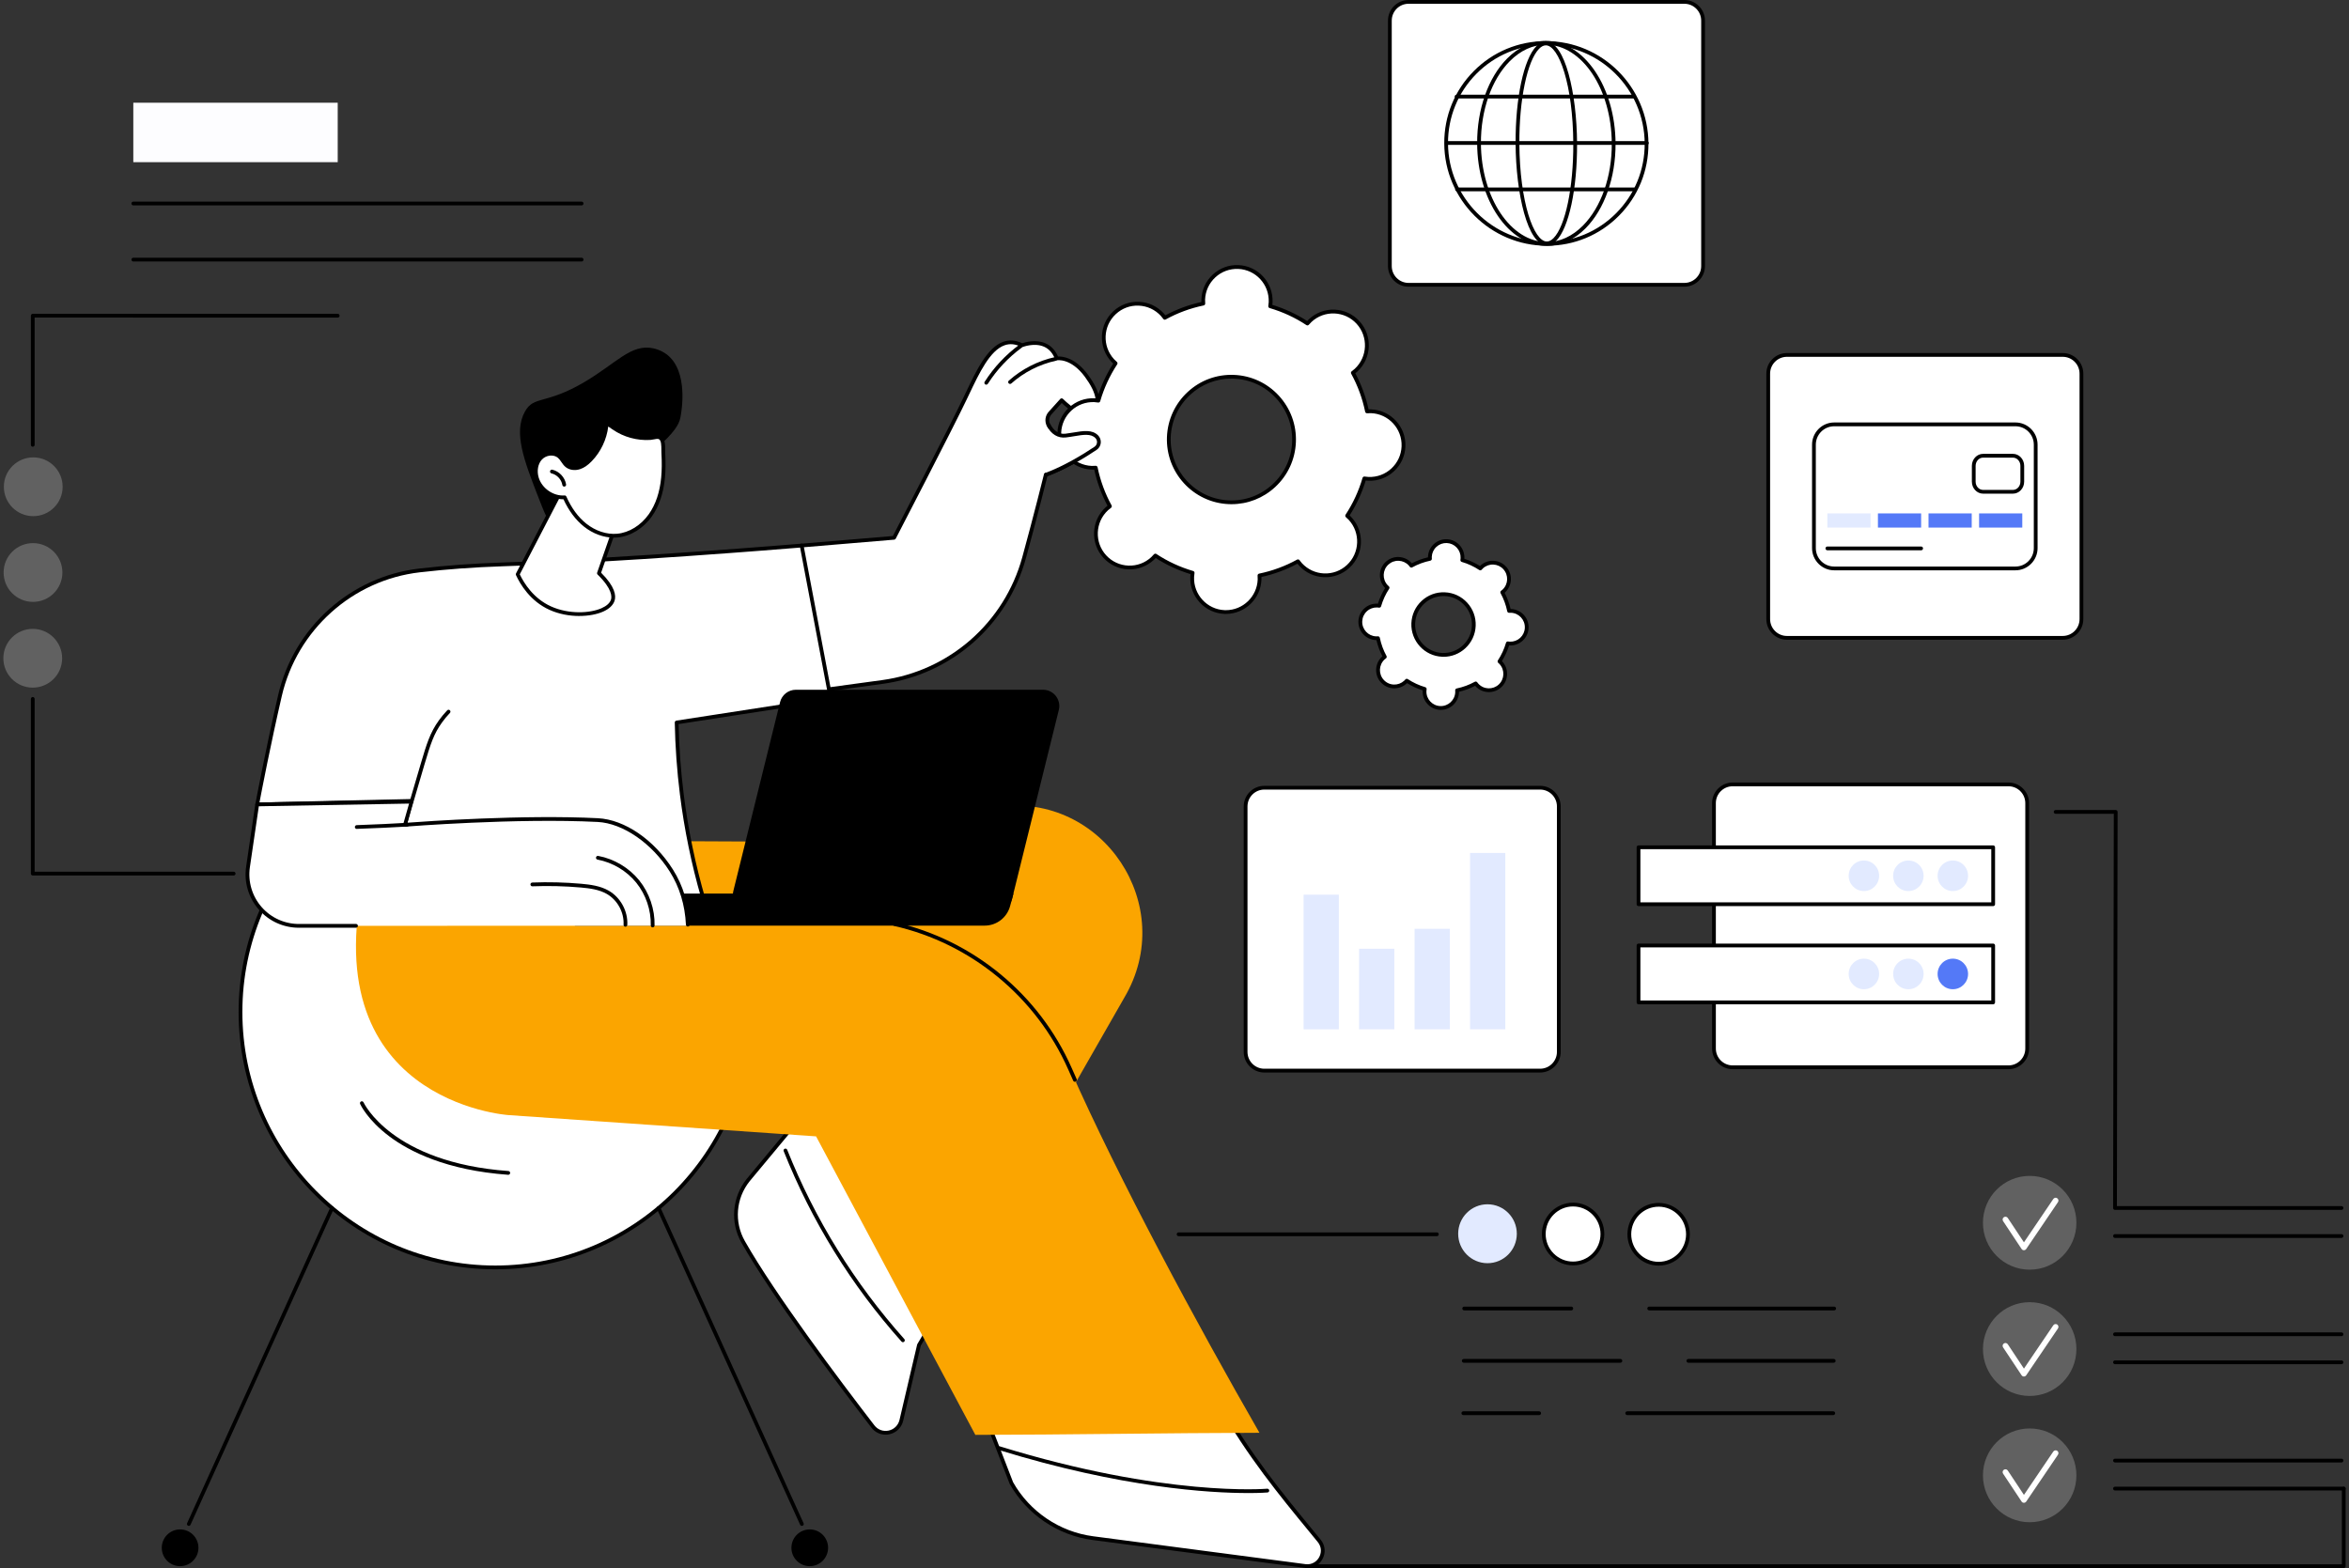 <svg width="349" height="233" viewBox="0 0 349 233" fill="none" xmlns="http://www.w3.org/2000/svg">
<rect x="0" y="0" width="349" height="233" fill="#333333" stroke="none"/>
<g clip-path="url(#clip0_207_855)">
<path d="M100.37 177.213C115.158 162.392 115.158 138.362 100.37 123.541C85.583 108.72 61.608 108.72 46.821 123.541C32.034 138.362 32.034 162.392 46.821 177.213C61.608 192.035 85.583 192.035 100.37 177.213Z" fill="white"/>
<path d="M73.595 188.61C52.562 188.61 35.451 171.459 35.451 150.377C35.451 129.295 52.562 112.145 73.595 112.145C94.629 112.145 111.74 129.295 111.74 150.377C111.74 171.459 94.629 188.61 73.595 188.61ZM73.595 112.705C52.872 112.705 36.01 129.606 36.01 150.377C36.01 171.149 52.872 188.049 73.595 188.049C94.319 188.049 111.181 171.149 111.181 150.377C111.181 129.606 94.319 112.705 73.595 112.705Z" fill="black"/>
<path d="M75.52 174.565C75.52 174.565 75.506 174.565 75.501 174.565C66.289 173.896 60.81 171.087 57.834 168.847C54.587 166.402 53.551 164.133 53.506 164.035C53.444 163.895 53.506 163.73 53.646 163.666C53.785 163.601 53.95 163.666 54.014 163.806C54.054 163.895 58.233 172.75 75.537 174.005C75.691 174.016 75.805 174.151 75.794 174.305C75.783 174.453 75.66 174.565 75.515 174.565H75.52Z" fill="black"/>
<path d="M28.052 226.735C28.013 226.735 27.974 226.727 27.938 226.71C27.798 226.646 27.736 226.481 27.798 226.341L49.078 179.402C49.142 179.262 49.307 179.197 49.446 179.262C49.586 179.326 49.648 179.491 49.586 179.631L28.306 226.57C28.259 226.674 28.158 226.735 28.052 226.735Z" fill="black"/>
<path d="M29.483 229.99C29.483 231.496 28.265 232.72 26.759 232.72C25.253 232.72 24.034 231.499 24.034 229.99C24.034 228.48 25.253 227.259 26.759 227.259C28.265 227.259 29.483 228.48 29.483 229.99Z" fill="black"/>
<path d="M123.033 229.99C123.033 231.496 121.815 232.72 120.309 232.72C118.803 232.72 117.585 231.499 117.585 229.99C117.585 228.48 118.803 227.259 120.309 227.259C121.815 227.259 123.033 228.48 123.033 229.99Z" fill="black"/>
<path d="M119.136 226.735C119.03 226.735 118.929 226.674 118.881 226.57L97.602 179.631C97.538 179.491 97.602 179.323 97.742 179.262C97.884 179.197 98.049 179.262 98.11 179.402L119.39 226.341C119.454 226.481 119.39 226.649 119.25 226.71C119.214 226.727 119.172 226.735 119.136 226.735Z" fill="black"/>
<path d="M122.469 161.756C118.697 166.29 114.925 170.821 111.153 175.355C109.06 177.985 108.761 181.631 110.424 184.552C115.006 192.609 124.716 205.502 129.692 211.966C130.924 213.568 133.458 213.016 133.919 211.047L136.537 199.862C137.789 197.745 139.041 195.628 140.292 193.511C134.352 182.925 128.412 172.342 122.475 161.756H122.469Z" fill="white"/>
<path d="M131.575 213.181C130.759 213.181 129.985 212.806 129.471 212.136C124.215 205.314 114.724 192.676 110.181 184.692C108.457 181.659 108.753 177.926 110.935 175.181L122.257 161.577C122.315 161.507 122.405 161.467 122.497 161.476C122.589 161.484 122.67 161.537 122.715 161.619L140.533 193.373C140.58 193.46 140.58 193.566 140.53 193.653L136.797 199.968L134.19 211.111C133.953 212.128 133.17 212.898 132.153 213.119C131.96 213.161 131.768 213.181 131.575 213.181ZM122.424 162.246L111.368 175.534C109.331 178.094 109.055 181.58 110.667 184.414C115.19 192.371 124.668 204.984 129.912 211.795C130.415 212.45 131.228 212.747 132.033 212.571C132.838 212.397 133.455 211.786 133.645 210.983L136.263 199.798C136.269 199.77 136.28 199.744 136.294 199.719L139.965 193.508L122.424 162.249V162.246Z" fill="black"/>
<path d="M134.151 199.439C134.076 199.439 133.997 199.408 133.942 199.347C126.481 190.987 120.592 181.468 116.437 171.056C116.378 170.913 116.448 170.751 116.593 170.692C116.736 170.636 116.898 170.703 116.956 170.849C121.089 181.199 126.942 190.665 134.358 198.974C134.461 199.089 134.45 199.265 134.336 199.369C134.282 199.417 134.215 199.439 134.148 199.439H134.151Z" fill="black"/>
<path d="M181.343 208.731H145.763L150.267 220.367C152.793 224.851 157.277 227.884 162.374 228.553L193.927 232.698C195.989 232.969 197.319 230.578 196.006 228.962C192.125 224.184 185.908 217.012 181.346 208.728L181.343 208.731Z" fill="white"/>
<path d="M194.243 233C194.125 233 194.008 232.992 193.888 232.978L162.335 228.833C157.18 228.155 152.575 225.044 150.021 220.507C150.016 220.496 150.01 220.485 150.004 220.471L145.5 208.835C145.467 208.748 145.478 208.653 145.531 208.574C145.584 208.499 145.671 208.454 145.763 208.454H181.343C181.443 208.454 181.538 208.51 181.589 208.599C185.567 215.822 190.82 222.215 194.656 226.881C195.21 227.553 195.732 228.192 196.221 228.791C196.903 229.631 197.001 230.737 196.475 231.681C196.009 232.518 195.176 233.006 194.246 233.006L194.243 233ZM150.519 220.247C152.989 224.621 157.434 227.623 162.407 228.276L193.961 232.42C194.964 232.552 195.662 231.981 195.986 231.401C196.308 230.821 196.425 229.925 195.788 229.138C195.302 228.539 194.779 227.903 194.226 227.231C190.401 222.577 185.171 216.217 181.178 209.008H146.171L150.519 220.244V220.247Z" fill="black"/>
<path d="M148.222 119.886L111.111 125.042L83.632 124.913C78.963 141.606 132.964 147.927 132.964 147.927C127.616 154.04 122.268 160.157 116.92 166.27C120.491 167.976 125.691 170.989 130.739 176.136C136.864 182.384 139.96 188.912 141.494 192.906C150.013 178.015 158.529 163.125 167.048 148.235C175.098 134.616 163.871 117.713 148.225 119.886H148.222Z" fill="#FBA500"/>
<path d="M187.121 212.901C177.85 196.767 166.193 175.159 158.959 158.799C152.799 144.861 138.862 136.014 123.651 136.398L94.646 137.128L95.087 122.115L92.656 121.673L54.506 128.71C45.727 163.713 75.54 165.693 75.54 165.693C76.381 165.747 121.248 168.855 121.248 168.855C129.136 183.642 137.023 198.425 144.911 213.212C158.471 213.187 173.556 212.929 187.115 212.901H187.121Z" fill="#FBA500"/>
<path d="M159.706 160.745C159.599 160.745 159.496 160.683 159.451 160.58C159.2 160.017 158.951 159.459 158.708 158.91C153.947 148.143 144.266 140.17 132.81 137.579C132.659 137.546 132.564 137.394 132.598 137.243C132.631 137.092 132.782 137 132.933 137.03C144.562 139.66 154.388 147.753 159.219 158.681C159.462 159.23 159.711 159.787 159.963 160.347C160.027 160.487 159.963 160.655 159.823 160.717C159.787 160.734 159.747 160.742 159.708 160.742L159.706 160.745Z" fill="black"/>
<path d="M185.408 221.854C179.881 221.854 166.758 221.123 148.359 215.444C148.211 215.399 148.13 215.242 148.174 215.094C148.219 214.945 148.376 214.864 148.524 214.909C173.053 222.484 188.118 221.224 188.269 221.21C188.428 221.199 188.56 221.311 188.574 221.465C188.588 221.619 188.473 221.756 188.319 221.77C188.28 221.773 187.28 221.857 185.408 221.857V221.854Z" fill="black"/>
<path d="M112.022 87.65L119.102 81.066L132.838 79.917C132.838 79.917 141.223 63.753 143.402 59.188C145.581 54.621 147.85 49.308 151.865 51.308C151.865 51.308 155.676 49.784 157.015 53.276C157.015 53.276 159.214 52.848 161.427 55.856C163.637 58.863 163.354 60.591 162.231 61.686C161.108 62.779 157.733 59.485 157.733 59.485L156.017 61.387C155.584 61.868 155.475 62.568 155.769 63.145C156.176 63.946 156.953 64.89 158.328 64.733C160.183 64.52 161.938 63.879 162.949 64.904C163.441 65.405 163.352 66.234 162.768 66.624C161.365 67.562 158.336 69.469 155.38 70.55C155.38 70.55 153.936 76.397 152.161 82.864C149.465 92.696 141.175 99.966 131.094 101.338L122.625 102.492L112.022 87.65Z" fill="white"/>
<path d="M122.623 102.772C122.533 102.772 122.45 102.73 122.396 102.654L111.793 87.812C111.712 87.697 111.726 87.54 111.829 87.442L118.909 80.858C118.954 80.816 119.013 80.791 119.077 80.785L132.659 79.648C133.48 78.066 141.103 63.352 143.148 59.065L143.464 58.398C145.048 55.06 146.685 51.61 149.085 50.778C149.968 50.473 150.91 50.546 151.877 51.002C152.321 50.848 153.902 50.386 155.333 51.014C156.16 51.375 156.786 52.036 157.191 52.974C157.842 52.946 159.75 53.105 161.647 55.688C163.654 58.415 163.905 60.443 162.421 61.885C161.276 62.999 158.649 60.731 157.744 59.883L156.221 61.571C155.861 61.969 155.78 62.551 156.015 63.016C156.554 64.081 157.319 64.559 158.292 64.453C158.7 64.405 159.11 64.338 159.504 64.271C160.921 64.033 162.259 63.809 163.142 64.705C163.433 65.002 163.578 65.411 163.536 65.828C163.494 66.248 163.268 66.623 162.919 66.856C161.424 67.856 158.51 69.679 155.612 70.763C155.378 71.703 154.028 77.1 152.427 82.939C149.697 92.895 141.337 100.226 131.128 101.618L122.659 102.772C122.659 102.772 122.634 102.772 122.623 102.772ZM112.391 87.686L122.751 102.189L131.052 101.058C141.038 99.697 149.217 92.525 151.888 82.785C153.64 76.397 155.09 70.536 155.104 70.477C155.126 70.387 155.193 70.312 155.28 70.281C158.169 69.225 161.111 67.385 162.609 66.382C162.818 66.243 162.955 66.016 162.98 65.764C163.005 65.514 162.921 65.271 162.745 65.091C162.066 64.4 160.921 64.593 159.599 64.814C159.197 64.882 158.781 64.951 158.356 64.999C157.166 65.139 156.154 64.517 155.517 63.26C155.176 62.588 155.294 61.756 155.808 61.185L157.523 59.283C157.574 59.227 157.646 59.194 157.722 59.191C157.8 59.185 157.873 59.216 157.926 59.269C159.244 60.557 161.393 62.092 162.033 61.471C163.282 60.258 163.008 58.471 161.198 56.007C159.116 53.175 157.085 53.531 157.065 53.537C156.931 53.562 156.8 53.489 156.752 53.363C156.406 52.464 155.855 51.842 155.115 51.518C153.684 50.888 151.983 51.548 151.966 51.557C151.893 51.585 151.81 51.582 151.74 51.548C150.86 51.109 150.052 51.028 149.27 51.299C147.09 52.055 145.506 55.396 143.972 58.631L143.654 59.3C141.497 63.82 133.168 79.878 133.084 80.038C133.039 80.122 132.955 80.18 132.86 80.189L119.222 81.332L112.394 87.683L112.391 87.686Z" fill="black"/>
<path d="M150.069 57.051C149.99 57.051 149.915 57.021 149.859 56.956C149.756 56.842 149.767 56.665 149.884 56.561C151.832 54.831 154.207 53.621 156.749 53.058C156.9 53.024 157.048 53.12 157.082 53.271C157.115 53.422 157.02 53.571 156.869 53.604C154.419 54.145 152.133 55.312 150.256 56.979C150.203 57.026 150.136 57.049 150.071 57.049L150.069 57.051Z" fill="black"/>
<path d="M146.531 57.16C146.481 57.16 146.428 57.147 146.381 57.116C146.249 57.032 146.213 56.858 146.297 56.729C147.669 54.581 149.406 52.725 151.46 51.215C151.586 51.123 151.759 51.151 151.851 51.274C151.943 51.4 151.916 51.574 151.793 51.666C149.795 53.133 148.104 54.94 146.769 57.029C146.716 57.113 146.626 57.158 146.534 57.158L146.531 57.16Z" fill="black"/>
<path d="M119.102 81.065L123.416 103.822L100.533 107.356C100.592 110.63 100.818 114.212 101.299 118.043C102.042 123.96 103.235 129.208 104.54 133.686C89.2 133.208 72.9 132.451 57.558 131.973L61.123 119.009L38.209 119.533C38.209 119.533 39.678 111.649 41.587 103.382C43.892 93.413 52.187 85.941 62.33 84.765C65.898 84.35 70.011 84.017 74.629 83.866C92.95 83.264 119.1 81.065 119.1 81.065H119.102Z" fill="white"/>
<path d="M104.54 133.964C104.54 133.964 104.534 133.964 104.531 133.964C96.862 133.726 88.817 133.409 81.039 133.107C73.26 132.804 65.219 132.488 57.549 132.25C57.462 132.25 57.384 132.205 57.334 132.135C57.284 132.065 57.267 131.978 57.289 131.894L60.757 119.295L38.217 119.81C38.139 119.816 38.052 119.776 37.999 119.712C37.943 119.648 37.921 119.561 37.938 119.48C37.952 119.401 39.43 111.495 41.318 103.315C43.649 93.234 52.081 85.667 62.302 84.482C66.264 84.023 70.41 83.72 74.626 83.583C92.732 82.987 118.82 80.805 119.083 80.782C119.222 80.769 119.354 80.869 119.382 81.009L123.696 103.766C123.71 103.842 123.696 103.917 123.648 103.979C123.603 104.041 123.536 104.083 123.464 104.094L100.821 107.592C100.893 111.061 101.148 114.565 101.578 118.001C102.237 123.255 103.324 128.506 104.811 133.602C104.836 133.689 104.819 133.782 104.763 133.852C104.71 133.922 104.629 133.961 104.542 133.961L104.54 133.964ZM57.923 131.701C65.487 131.939 73.403 132.247 81.061 132.547C88.708 132.846 96.613 133.154 104.165 133.392C102.726 128.382 101.667 123.232 101.022 118.077C100.578 114.537 100.321 110.933 100.253 107.362C100.253 107.222 100.351 107.101 100.491 107.079L123.089 103.59L118.876 81.365C116.14 81.592 91.81 83.58 74.643 84.146C70.444 84.283 66.311 84.586 62.366 85.042C52.38 86.199 44.14 93.595 41.863 103.444C40.198 110.652 38.854 117.645 38.55 119.244L61.12 118.729C61.201 118.732 61.293 118.768 61.346 118.835C61.399 118.905 61.419 118.998 61.394 119.082L57.923 131.701Z" fill="black"/>
<path d="M61.148 119.401C61.123 119.401 61.095 119.398 61.07 119.39C60.922 119.348 60.838 119.191 60.88 119.043C61.159 118.079 61.735 116.108 62.523 113.456C63.369 110.602 63.88 108.88 65.216 107.029C65.591 106.511 66.004 106.012 66.445 105.55C66.552 105.438 66.73 105.435 66.839 105.542C66.951 105.648 66.954 105.824 66.848 105.937C66.423 106.379 66.026 106.858 65.669 107.356C64.442 109.056 63.984 110.504 63.059 113.615C62.271 116.265 61.698 118.236 61.419 119.2C61.383 119.323 61.271 119.401 61.151 119.401H61.148Z" fill="black"/>
<path d="M146.294 137.54H85.42V135.703C85.42 134.087 86.728 132.776 88.34 132.776H150.575L150.074 134.636C149.613 136.35 148.066 137.54 146.294 137.54Z" fill="black"/>
<path d="M148.029 135.384H111.301C109.734 135.384 108.58 133.908 108.957 132.384L115.897 104.329C116.166 103.251 117.132 102.492 118.242 102.492H154.969C156.537 102.492 157.691 103.968 157.314 105.491L150.373 133.546C150.105 134.625 149.138 135.384 148.029 135.384Z" fill="black"/>
<path d="M38.209 119.533L36.848 128.814C36.16 133.493 39.835 137.672 44.554 137.574C63.769 137.568 82.983 137.563 102.198 137.554C102.12 135.627 101.704 132.463 99.745 129.36C96.808 124.708 92.382 122.042 88.823 121.86C76.655 121.239 60.17 122.558 60.17 122.558L61.151 119.121L38.211 119.533H38.209Z" fill="white"/>
<path d="M44.392 137.854C42.123 137.854 39.969 136.882 38.463 135.168C36.92 133.415 36.23 131.082 36.571 128.772L37.932 119.491C37.952 119.357 38.066 119.253 38.203 119.253L61.142 118.841C61.223 118.841 61.315 118.881 61.368 118.951C61.422 119.021 61.441 119.113 61.416 119.197L60.547 122.247C63.148 122.051 77.837 121.02 88.837 121.58C92.81 121.782 97.183 124.778 99.982 129.209C101.486 131.589 102.321 134.339 102.472 137.383C102.48 137.537 102.36 137.669 102.206 137.677C102.053 137.686 101.921 137.565 101.913 137.411C101.768 134.465 100.96 131.805 99.51 129.508C96.847 125.291 92.547 122.331 88.809 122.137C76.797 121.524 60.357 122.821 60.192 122.835C60.1 122.84 60.013 122.804 59.955 122.734C59.896 122.664 59.876 122.569 59.902 122.479L60.779 119.407L38.454 119.807L37.127 128.853C36.812 131.001 37.454 133.169 38.885 134.798C40.318 136.428 42.383 137.336 44.548 137.294H52.894C53.048 137.294 53.173 137.417 53.173 137.571C53.173 137.725 53.048 137.851 52.894 137.851H44.557C44.504 137.854 44.448 137.857 44.395 137.857L44.392 137.854Z" fill="black"/>
<path d="M53.003 123.171C52.855 123.171 52.729 123.053 52.724 122.902C52.718 122.748 52.838 122.616 52.992 122.611C54.325 122.558 55.66 122.504 56.999 122.446C57.731 122.415 58.27 122.384 58.821 122.35C59.318 122.322 59.821 122.291 60.477 122.261C60.623 122.252 60.762 122.373 60.768 122.527C60.776 122.681 60.656 122.812 60.502 122.818C59.849 122.849 59.349 122.877 58.851 122.905C58.298 122.938 57.753 122.969 57.018 123C55.68 123.056 54.342 123.112 53.009 123.165C53.006 123.165 53 123.165 52.998 123.165L53.003 123.171Z" fill="black"/>
<path d="M92.925 137.702C92.925 137.702 92.913 137.702 92.911 137.702C92.757 137.694 92.637 137.562 92.645 137.408C92.743 135.574 91.737 133.731 90.142 132.824C88.979 132.163 87.61 131.995 86.305 131.877C83.917 131.665 81.491 131.606 79.1 131.698C78.954 131.715 78.815 131.583 78.809 131.429C78.803 131.275 78.924 131.144 79.077 131.138C81.497 131.043 83.945 131.105 86.356 131.32C87.661 131.438 89.161 131.62 90.418 132.337C92.193 133.345 93.31 135.395 93.201 137.436C93.193 137.585 93.07 137.702 92.922 137.702H92.925Z" fill="black"/>
<path d="M96.968 137.8H96.959C96.806 137.798 96.683 137.669 96.688 137.512C96.744 135.241 95.959 132.925 94.531 131.16C93.103 129.396 91.005 128.147 88.775 127.733C88.625 127.705 88.524 127.559 88.552 127.405C88.58 127.254 88.725 127.15 88.879 127.181C91.237 127.618 93.456 128.94 94.967 130.808C96.479 132.676 97.309 135.123 97.25 137.526C97.247 137.677 97.121 137.798 96.971 137.798L96.968 137.8Z" fill="black"/>
<path d="M178.772 44.491C178.764 44.698 178.772 44.9 178.789 45.102C176.76 45.522 174.835 46.239 173.064 47.213C172.946 47.051 172.821 46.888 172.681 46.737C170.803 44.698 167.635 44.572 165.601 46.454C163.567 48.336 163.441 51.515 165.319 53.553C165.458 53.705 165.606 53.845 165.76 53.974C164.651 55.665 163.782 57.53 163.204 59.524C163.005 59.493 162.804 59.468 162.597 59.46C159.831 59.348 157.501 61.507 157.389 64.279C157.277 67.052 159.432 69.39 162.195 69.499C162.402 69.508 162.603 69.499 162.804 69.483C163.223 71.519 163.938 73.448 164.911 75.221C164.749 75.338 164.589 75.465 164.436 75.605C162.402 77.486 162.276 80.665 164.154 82.704C166.031 84.743 169.2 84.868 171.234 82.987C171.385 82.847 171.522 82.698 171.653 82.544C173.338 83.656 175.201 84.527 177.191 85.109C177.157 85.308 177.135 85.51 177.126 85.717C177.015 88.49 179.169 90.828 181.932 90.937C184.698 91.049 187.029 88.89 187.14 86.118C187.149 85.91 187.14 85.709 187.124 85.507C189.152 85.087 191.077 84.37 192.849 83.395C192.966 83.561 193.092 83.72 193.231 83.871C195.109 85.91 198.277 86.036 200.311 84.154C202.346 82.272 202.471 79.094 200.594 77.055C200.454 76.904 200.306 76.764 200.152 76.635C201.261 74.944 202.13 73.079 202.709 71.085C202.907 71.118 203.108 71.141 203.315 71.149C206.081 71.261 208.411 69.102 208.523 66.329C208.635 63.557 206.481 61.218 203.717 61.109C203.511 61.101 203.31 61.109 203.108 61.126C202.689 59.09 201.974 57.16 201.002 55.388C201.164 55.27 201.323 55.144 201.477 55.004C203.511 53.122 203.636 49.944 201.759 47.905C199.881 45.866 196.713 45.74 194.679 47.622C194.528 47.762 194.391 47.911 194.26 48.065C192.575 46.95 190.711 46.082 188.722 45.502C188.755 45.303 188.778 45.102 188.786 44.894C188.898 42.122 186.744 39.784 183.98 39.674C181.214 39.562 178.884 41.721 178.772 44.494V44.491ZM192.256 65.68C192.052 70.827 187.721 74.834 182.586 74.63C177.451 74.423 173.455 70.082 173.659 64.935C173.863 59.785 178.194 55.78 183.329 55.984C188.465 56.189 192.46 60.529 192.256 65.68Z" fill="white"/>
<path d="M182.136 91.226C182.066 91.226 181.994 91.226 181.921 91.22C179.007 91.103 176.73 88.63 176.847 85.709C176.852 85.583 176.864 85.451 176.88 85.311C175.05 84.754 173.31 83.947 171.703 82.914C171.608 83.017 171.516 83.11 171.424 83.197C170.384 84.157 169.032 84.656 167.624 84.6C166.213 84.544 164.905 83.939 163.947 82.897C161.969 80.749 162.103 77.386 164.246 75.403C164.338 75.316 164.438 75.232 164.547 75.145C163.648 73.457 162.986 71.653 162.578 69.78C162.438 69.785 162.307 69.788 162.181 69.78C159.267 69.662 156.99 67.189 157.107 64.268C157.163 62.854 157.766 61.543 158.806 60.583C159.845 59.622 161.197 59.121 162.606 59.18C162.731 59.185 162.863 59.197 163.002 59.213C163.558 57.379 164.36 55.634 165.394 54.024C165.291 53.929 165.198 53.837 165.112 53.744C163.134 51.596 163.268 48.233 165.411 46.25C166.45 45.289 167.794 44.791 169.211 44.847C170.622 44.903 171.929 45.508 172.888 46.55C172.974 46.642 173.058 46.743 173.145 46.852C174.83 45.95 176.629 45.287 178.495 44.878C178.49 44.738 178.49 44.606 178.495 44.48C178.551 43.066 179.155 41.755 180.194 40.795C181.234 39.834 182.58 39.333 183.994 39.392C186.908 39.509 189.185 41.982 189.068 44.903C189.063 45.029 189.051 45.161 189.035 45.301C190.865 45.858 192.605 46.662 194.212 47.698C194.307 47.594 194.399 47.502 194.491 47.415C195.531 46.454 196.875 45.953 198.291 46.012C199.702 46.068 201.01 46.673 201.968 47.715C203.946 49.863 203.812 53.226 201.669 55.209C201.577 55.295 201.477 55.38 201.365 55.466C202.264 57.155 202.927 58.959 203.335 60.832C203.474 60.827 203.606 60.827 203.731 60.832C206.646 60.95 208.923 63.422 208.805 66.343C208.749 67.758 208.146 69.068 207.107 70.029C206.067 70.989 204.718 71.488 203.307 71.432C203.181 71.426 203.05 71.415 202.91 71.398C202.354 73.233 201.552 74.977 200.518 76.588C200.622 76.683 200.714 76.775 200.8 76.868C202.779 79.016 202.644 82.379 200.501 84.362C199.462 85.322 198.112 85.824 196.701 85.765C195.29 85.709 193.983 85.104 193.024 84.062C192.941 83.97 192.854 83.869 192.767 83.76C191.083 84.661 189.286 85.325 187.417 85.734C187.422 85.874 187.422 86.006 187.417 86.132C187.302 88.983 184.952 91.223 182.133 91.223L182.136 91.226ZM171.656 82.27C171.709 82.27 171.762 82.284 171.809 82.317C173.494 83.429 175.333 84.281 177.272 84.846C177.409 84.885 177.492 85.02 177.47 85.16C177.436 85.373 177.414 85.56 177.409 85.734C177.305 88.347 179.339 90.559 181.946 90.663C182.01 90.663 182.075 90.666 182.136 90.666C184.659 90.666 186.76 88.66 186.861 86.112C186.866 85.938 186.861 85.748 186.844 85.535C186.833 85.395 186.928 85.266 187.065 85.238C189.043 84.829 190.943 84.129 192.712 83.155C192.837 83.088 192.991 83.121 193.072 83.236C193.198 83.41 193.315 83.558 193.432 83.684C194.29 84.614 195.458 85.154 196.721 85.207C197.987 85.258 199.191 84.813 200.119 83.953C202.035 82.177 202.155 79.17 200.387 77.249C200.27 77.12 200.135 76.994 199.968 76.851C199.862 76.758 199.839 76.602 199.915 76.484C201.024 74.795 201.873 72.953 202.438 71.009C202.477 70.872 202.614 70.788 202.751 70.81C202.966 70.844 203.147 70.863 203.323 70.872C204.584 70.919 205.793 70.477 206.721 69.617C207.649 68.757 208.188 67.587 208.238 66.321C208.342 63.708 206.307 61.496 203.701 61.392C203.527 61.387 203.34 61.392 203.125 61.409C202.988 61.42 202.857 61.325 202.829 61.188C202.421 59.205 201.722 57.301 200.75 55.528C200.683 55.405 200.717 55.248 200.831 55.167C201.01 55.038 201.152 54.923 201.278 54.806C203.195 53.03 203.315 50.025 201.546 48.101C200.689 47.171 199.521 46.631 198.258 46.578C196.992 46.53 195.788 46.972 194.86 47.832C194.732 47.95 194.606 48.084 194.463 48.252C194.371 48.361 194.215 48.384 194.097 48.306C192.413 47.194 190.577 46.342 188.635 45.777C188.498 45.737 188.414 45.603 188.437 45.463C188.47 45.253 188.493 45.065 188.498 44.889C188.602 42.276 186.567 40.064 183.961 39.96C182.698 39.913 181.491 40.355 180.563 41.215C179.635 42.075 179.096 43.245 179.043 44.511C179.037 44.687 179.043 44.869 179.06 45.088C179.071 45.228 178.976 45.357 178.839 45.385C176.861 45.794 174.961 46.494 173.192 47.468C173.069 47.538 172.913 47.502 172.832 47.387C172.703 47.208 172.589 47.065 172.471 46.939C171.614 46.006 170.446 45.466 169.183 45.415C167.914 45.359 166.713 45.81 165.785 46.67C163.868 48.443 163.748 51.45 165.517 53.374C165.634 53.503 165.771 53.632 165.933 53.772C166.039 53.864 166.065 54.021 165.986 54.139C164.877 55.828 164.028 57.67 163.463 59.614C163.424 59.751 163.287 59.835 163.15 59.813C162.935 59.779 162.754 59.76 162.578 59.751C161.32 59.703 160.108 60.146 159.18 61.006C158.252 61.865 157.713 63.036 157.663 64.302C157.56 66.915 159.594 69.127 162.2 69.231C162.376 69.239 162.564 69.231 162.776 69.214C162.919 69.206 163.044 69.298 163.072 69.435C163.48 71.421 164.179 73.325 165.151 75.095C165.218 75.218 165.185 75.375 165.07 75.456C164.897 75.582 164.751 75.7 164.623 75.817C162.706 77.593 162.586 80.601 164.355 82.522C165.212 83.452 166.38 83.992 167.643 84.045C168.909 84.096 170.113 83.65 171.041 82.791C171.169 82.673 171.298 82.536 171.438 82.371C171.493 82.306 171.572 82.273 171.65 82.273L171.656 82.27ZM182.966 74.918C182.835 74.918 182.706 74.918 182.575 74.91C177.294 74.697 173.17 70.219 173.379 64.924C173.483 62.358 174.575 59.986 176.456 58.247C178.336 56.505 180.775 55.604 183.34 55.707C185.9 55.811 188.263 56.906 190.001 58.791C191.736 60.678 192.639 63.129 192.536 65.694C192.432 68.259 191.34 70.631 189.459 72.37C187.674 74.022 185.383 74.918 182.966 74.918ZM182.949 56.259C180.675 56.259 178.518 57.105 176.836 58.659C175.064 60.3 174.036 62.532 173.938 64.949C173.74 69.934 177.624 74.154 182.597 74.353C185.014 74.451 187.308 73.6 189.079 71.958C190.851 70.317 191.879 68.085 191.977 65.668C192.072 63.255 191.225 60.944 189.591 59.169C187.956 57.393 185.726 56.36 183.318 56.264C183.195 56.259 183.072 56.256 182.949 56.256V56.259Z" fill="black"/>
<path d="M212.443 82.735C212.441 82.835 212.443 82.933 212.452 83.029C211.471 83.23 210.541 83.58 209.683 84.051C209.627 83.972 209.565 83.894 209.498 83.821C208.59 82.835 207.056 82.774 206.073 83.684C205.089 84.594 205.028 86.132 205.936 87.117C206.003 87.19 206.076 87.257 206.151 87.322C205.615 88.14 205.196 89.041 204.913 90.007C204.818 89.991 204.721 89.98 204.62 89.977C203.282 89.924 202.156 90.965 202.103 92.307C202.049 93.648 203.089 94.777 204.427 94.833C204.528 94.835 204.626 94.833 204.721 94.824C204.922 95.807 205.268 96.743 205.74 97.6C205.662 97.656 205.584 97.717 205.511 97.784C204.528 98.695 204.466 100.232 205.374 101.218C206.282 102.204 207.816 102.265 208.8 101.355C208.873 101.288 208.94 101.215 209.004 101.139C209.82 101.677 210.719 102.097 211.681 102.38C211.664 102.475 211.653 102.573 211.65 102.674C211.597 104.016 212.636 105.144 213.975 105.2C215.313 105.253 216.439 104.212 216.492 102.87C216.495 102.769 216.492 102.671 216.484 102.576C217.464 102.374 218.395 102.024 219.252 101.554C219.308 101.632 219.37 101.711 219.437 101.784C220.345 102.769 221.879 102.831 222.86 101.921C223.843 101.011 223.905 99.473 222.997 98.487C222.929 98.415 222.857 98.347 222.781 98.283C223.318 97.465 223.737 96.563 224.019 95.597C224.114 95.614 224.212 95.625 224.313 95.628C225.651 95.681 226.777 94.639 226.83 93.298C226.883 91.957 225.844 90.828 224.505 90.772C224.405 90.769 224.307 90.772 224.212 90.781C224.011 89.797 223.664 88.862 223.192 88.005C223.27 87.949 223.349 87.888 223.421 87.82C224.405 86.91 224.466 85.373 223.558 84.387C222.65 83.401 221.116 83.34 220.135 84.25C220.063 84.317 219.996 84.39 219.931 84.465C219.116 83.928 218.216 83.505 217.255 83.225C217.271 83.129 217.283 83.031 217.285 82.931C217.339 81.589 216.299 80.461 214.961 80.407C213.622 80.354 212.496 81.396 212.443 82.737V82.735ZM218.965 92.982C218.864 95.471 216.771 97.409 214.287 97.308C211.804 97.208 209.873 95.11 209.971 92.62C210.071 90.131 212.164 88.193 214.648 88.291C217.132 88.392 219.062 90.489 218.965 92.979V92.982Z" fill="white"/>
<path d="M214.072 105.48C214.036 105.48 214 105.48 213.963 105.48C212.474 105.421 211.312 104.158 211.37 102.666C211.37 102.638 211.37 102.61 211.376 102.582C210.557 102.321 209.778 101.96 209.051 101.506C209.032 101.526 209.012 101.545 208.993 101.562C208.462 102.052 207.774 102.304 207.051 102.279C206.33 102.251 205.662 101.94 205.173 101.408C204.162 100.31 204.232 98.594 205.327 97.58C205.346 97.56 205.369 97.543 205.388 97.524C204.994 96.762 204.695 95.953 204.503 95.113C204.475 95.113 204.447 95.113 204.419 95.113C202.93 95.054 201.767 93.791 201.826 92.298C201.854 91.576 202.161 90.906 202.692 90.416C203.223 89.926 203.902 89.666 204.634 89.699C204.662 89.699 204.69 89.699 204.718 89.705C204.978 88.884 205.338 88.1 205.791 87.372C205.771 87.353 205.752 87.333 205.732 87.313C204.721 86.216 204.79 84.499 205.886 83.485C206.417 82.995 207.109 82.734 207.828 82.768C208.548 82.796 209.216 83.107 209.705 83.639C209.725 83.659 209.741 83.678 209.761 83.701C210.521 83.303 211.328 83.006 212.164 82.813C212.164 82.785 212.164 82.757 212.164 82.729C212.192 82.006 212.502 81.337 213.03 80.847C213.561 80.357 214.243 80.097 214.972 80.13C215.693 80.158 216.361 80.469 216.85 80.998C217.338 81.53 217.593 82.222 217.565 82.945C217.565 82.973 217.565 83.001 217.559 83.029C218.378 83.289 219.157 83.65 219.884 84.104C219.903 84.084 219.923 84.065 219.943 84.045C220.473 83.555 221.166 83.297 221.884 83.328C222.605 83.356 223.273 83.667 223.762 84.199C224.773 85.297 224.704 87.014 223.608 88.027C223.589 88.047 223.566 88.064 223.547 88.084C223.941 88.845 224.24 89.654 224.433 90.495C224.461 90.495 224.488 90.495 224.514 90.495C226.003 90.553 227.165 91.817 227.107 93.309C227.079 94.032 226.768 94.701 226.24 95.191C225.709 95.681 225.025 95.939 224.298 95.908C224.271 95.908 224.243 95.908 224.215 95.902C223.955 96.723 223.594 97.504 223.142 98.235C223.161 98.255 223.181 98.274 223.198 98.294C224.209 99.392 224.139 101.108 223.044 102.122C222.513 102.612 221.82 102.864 221.102 102.839C220.381 102.811 219.713 102.5 219.224 101.968C219.205 101.949 219.188 101.929 219.169 101.907C218.409 102.301 217.601 102.601 216.766 102.794C216.766 102.822 216.766 102.85 216.766 102.878C216.707 104.335 215.508 105.48 214.067 105.48H214.072ZM209.004 100.859C209.057 100.859 209.11 100.873 209.157 100.907C209.959 101.436 210.837 101.842 211.759 102.111C211.896 102.15 211.979 102.285 211.957 102.425C211.943 102.509 211.932 102.596 211.929 102.685C211.882 103.87 212.804 104.872 213.986 104.917C215.156 104.962 216.165 104.041 216.212 102.856C216.215 102.769 216.212 102.682 216.204 102.596C216.193 102.456 216.288 102.327 216.428 102.299C217.369 102.103 218.274 101.769 219.118 101.307C219.241 101.24 219.398 101.274 219.479 101.389C219.529 101.459 219.582 101.529 219.644 101.593C220.032 102.016 220.56 102.259 221.133 102.282C221.706 102.301 222.25 102.103 222.672 101.713C223.541 100.91 223.594 99.546 222.792 98.675C222.734 98.611 222.67 98.552 222.602 98.496C222.496 98.403 222.474 98.246 222.549 98.129C223.077 97.322 223.483 96.446 223.751 95.519C223.79 95.382 223.924 95.297 224.064 95.32C224.148 95.334 224.234 95.345 224.324 95.348C224.894 95.37 225.441 95.169 225.863 94.779C226.285 94.39 226.528 93.861 226.55 93.287C226.598 92.102 225.676 91.1 224.494 91.052C224.405 91.049 224.318 91.052 224.234 91.06C224.097 91.072 223.966 90.976 223.938 90.839C223.742 89.893 223.41 88.985 222.949 88.142C222.882 88.019 222.915 87.862 223.03 87.781C223.1 87.731 223.17 87.677 223.234 87.616C224.103 86.812 224.156 85.448 223.354 84.577C222.966 84.154 222.438 83.911 221.865 83.888C221.295 83.866 220.747 84.068 220.325 84.457C220.261 84.516 220.202 84.58 220.147 84.647C220.054 84.757 219.898 84.779 219.78 84.701C218.979 84.171 218.104 83.765 217.179 83.496C217.042 83.457 216.958 83.323 216.981 83.183C216.995 83.099 217.006 83.012 217.009 82.922C217.031 82.348 216.83 81.802 216.442 81.379C216.053 80.956 215.525 80.713 214.952 80.69C214.382 80.668 213.835 80.869 213.413 81.259C212.991 81.648 212.748 82.18 212.725 82.751C212.723 82.841 212.725 82.928 212.734 83.015C212.745 83.155 212.65 83.283 212.513 83.311C211.572 83.505 210.666 83.841 209.822 84.303C209.7 84.373 209.543 84.336 209.462 84.222C209.412 84.152 209.359 84.084 209.3 84.017C208.912 83.594 208.384 83.351 207.811 83.328C207.241 83.303 206.693 83.507 206.271 83.897C205.402 84.701 205.349 86.064 206.151 86.935C206.21 87 206.274 87.058 206.341 87.115C206.447 87.207 206.472 87.364 206.394 87.481C205.866 88.285 205.461 89.164 205.193 90.091C205.154 90.229 205.019 90.313 204.88 90.29C204.796 90.276 204.709 90.265 204.62 90.262C204.053 90.243 203.502 90.442 203.08 90.831C202.658 91.22 202.415 91.752 202.393 92.323C202.346 93.508 203.268 94.511 204.449 94.558C204.539 94.558 204.626 94.558 204.709 94.55C204.852 94.539 204.978 94.634 205.005 94.771C205.201 95.718 205.534 96.625 205.995 97.468C206.062 97.591 206.028 97.748 205.914 97.829C205.844 97.879 205.777 97.933 205.712 97.992C204.843 98.795 204.79 100.159 205.592 101.03C205.981 101.453 206.509 101.697 207.081 101.719C207.649 101.741 208.199 101.54 208.621 101.15C208.685 101.092 208.744 101.027 208.8 100.96C208.856 100.896 208.934 100.862 209.012 100.862L209.004 100.859ZM214.475 97.591C214.41 97.591 214.343 97.591 214.279 97.588C211.647 97.482 209.588 95.25 209.694 92.609C209.744 91.329 210.289 90.147 211.228 89.279C212.167 88.411 213.385 87.957 214.662 88.013C215.939 88.064 217.118 88.61 217.984 89.551C218.85 90.492 219.3 91.713 219.247 92.993C219.197 94.272 218.652 95.454 217.713 96.323C216.822 97.146 215.679 97.594 214.475 97.594V97.591ZM214.466 88.568C213.402 88.568 212.393 88.963 211.608 89.691C210.781 90.458 210.297 91.503 210.253 92.631C210.161 94.964 211.977 96.936 214.301 97.028C215.427 97.067 216.503 96.675 217.333 95.908C218.16 95.141 218.643 94.096 218.688 92.968C218.733 91.839 218.336 90.758 217.573 89.929C216.808 89.097 215.768 88.615 214.639 88.571C214.581 88.571 214.525 88.568 214.466 88.568Z" fill="black"/>
<path d="M155.38 70.55C158.336 69.469 161.365 67.562 162.768 66.624C163.352 66.234 163.441 65.403 162.949 64.904C161.941 63.879 160.183 64.52 158.328 64.733C156.953 64.89 156.177 63.949 155.769 63.145L155.38 70.552V70.55Z" fill="white"/>
<path d="M155.38 70.827C155.266 70.827 155.16 70.757 155.118 70.642C155.065 70.496 155.14 70.337 155.285 70.284C158.174 69.228 161.116 67.388 162.614 66.385C162.824 66.245 162.961 66.018 162.986 65.766C163.011 65.517 162.927 65.273 162.751 65.094C162.072 64.403 160.926 64.596 159.605 64.817C159.203 64.884 158.786 64.954 158.361 65.002C157.171 65.142 156.16 64.52 155.523 63.263C155.453 63.126 155.509 62.958 155.646 62.885C155.783 62.815 155.95 62.871 156.023 63.008C156.562 64.072 157.328 64.551 158.3 64.445C158.708 64.397 159.119 64.33 159.513 64.263C160.929 64.025 162.268 63.8 163.151 64.697C163.441 64.993 163.586 65.402 163.544 65.82C163.503 66.24 163.276 66.615 162.927 66.847C161.41 67.864 158.423 69.729 155.481 70.805C155.45 70.816 155.417 70.821 155.386 70.821L155.38 70.827Z" fill="black"/>
<path d="M79.888 73.641C77.876 68.435 76.264 64.26 77.99 61.157C79.334 58.74 81.067 60.177 86.87 56.746C91.581 53.962 93.741 51.089 96.999 51.745C98.119 51.971 98.862 52.512 99.061 52.663C102.369 55.184 101.215 61.297 101.145 61.731C100.838 63.649 100.122 65.422 82.542 78.385C81.511 77.837 80.969 76.439 79.891 73.641H79.888Z" fill="black"/>
<path d="M83.83 72.025C81.525 76.462 79.217 80.9 76.912 85.336C77.392 86.378 78.784 89.024 81.751 90.363C85.372 91.996 90.371 91.245 91.039 89.184C91.167 88.792 91.402 87.535 88.982 85.174L92.098 76.243L83.827 72.023L83.83 72.025Z" fill="white"/>
<path d="M86.071 91.531C84.632 91.531 83.064 91.262 81.639 90.618C78.784 89.33 77.295 86.829 76.66 85.454C76.624 85.376 76.627 85.283 76.666 85.207L83.584 71.897C83.654 71.76 83.822 71.706 83.958 71.776L92.229 75.997C92.355 76.061 92.413 76.207 92.366 76.338L89.309 85.101C91.399 87.185 91.553 88.518 91.307 89.271C91.094 89.926 90.505 90.484 89.6 90.884C88.697 91.285 87.443 91.528 86.068 91.528L86.071 91.531ZM77.225 85.342C77.856 86.669 79.262 88.932 81.868 90.108C84.506 91.299 87.644 91.142 89.376 90.374C90.13 90.041 90.614 89.599 90.776 89.1C90.907 88.691 90.98 87.512 88.792 85.378C88.714 85.303 88.686 85.188 88.722 85.084L91.757 76.386L83.95 72.404L77.225 85.345V85.342Z" fill="black"/>
<path d="M98.516 70.975C98.326 72.955 97.775 74.938 96.63 76.562C95.484 78.187 93.693 79.413 91.715 79.59C90.002 79.741 88.273 79.097 86.926 78.021C85.579 76.946 84.593 75.473 83.891 73.899C82.095 74.017 80.301 72.773 79.773 71.051C79.469 70.057 79.594 68.883 80.293 68.113C80.989 67.343 82.307 67.136 83.087 67.822C83.531 68.211 83.757 68.813 84.218 69.183C84.733 69.597 85.47 69.648 86.099 69.444C86.725 69.239 87.255 68.811 87.716 68.337C89.167 66.847 90.047 64.814 90.147 62.736C90.139 62.932 91.036 63.49 91.195 63.596C91.592 63.87 92.011 64.106 92.447 64.307C93.308 64.705 94.235 64.957 95.18 65.058C95.657 65.108 96.141 65.12 96.621 65.089C97.001 65.064 97.543 64.865 97.915 64.966C98.689 65.175 98.518 66.651 98.552 67.248C98.619 68.489 98.636 69.737 98.518 70.975H98.516Z" fill="white"/>
<path d="M91.22 79.889C89.686 79.889 88.085 79.304 86.753 78.24C85.526 77.26 84.503 75.896 83.716 74.185C83.699 74.185 83.682 74.185 83.662 74.185C81.835 74.185 80.041 72.882 79.508 71.129C79.147 69.948 79.368 68.718 80.086 67.923C80.919 66.999 82.408 66.853 83.271 67.609C83.511 67.819 83.688 68.074 83.858 68.32C84.028 68.564 84.188 68.797 84.394 68.965C84.8 69.289 85.42 69.374 86.012 69.177C86.51 69.015 86.987 68.687 87.515 68.141C88.912 66.702 89.77 64.728 89.868 62.722C89.876 62.568 90.008 62.445 90.161 62.456C90.29 62.462 90.393 62.557 90.421 62.678C90.477 62.753 90.67 62.918 91.243 63.294C91.29 63.324 91.329 63.35 91.352 63.366C91.732 63.627 92.137 63.859 92.564 64.055C93.4 64.439 94.288 64.683 95.207 64.781C95.674 64.828 96.144 64.84 96.602 64.809C96.716 64.8 96.862 64.772 97.012 64.744C97.328 64.683 97.683 64.613 97.987 64.694C98.834 64.924 98.829 66.094 98.826 66.867C98.826 67.007 98.826 67.133 98.829 67.231C98.907 68.715 98.896 69.914 98.792 71.001C98.574 73.286 97.923 75.21 96.856 76.722C95.588 78.52 93.676 79.693 91.737 79.867C91.564 79.881 91.391 79.889 91.218 79.889H91.22ZM83.891 73.619C84.001 73.619 84.101 73.683 84.146 73.784C84.906 75.495 85.9 76.845 87.099 77.803C88.471 78.898 90.15 79.45 91.69 79.31C93.467 79.153 95.227 78.063 96.4 76.4C97.412 74.969 98.029 73.135 98.236 70.947C98.337 69.889 98.348 68.718 98.27 67.262C98.264 67.153 98.264 67.016 98.264 66.864C98.264 66.299 98.27 65.352 97.84 65.234C97.663 65.187 97.373 65.243 97.119 65.293C96.948 65.327 96.789 65.358 96.635 65.369C96.146 65.4 95.646 65.391 95.146 65.338C94.165 65.234 93.215 64.974 92.327 64.565C91.874 64.355 91.438 64.109 91.033 63.828L90.935 63.764C90.703 63.613 90.519 63.487 90.371 63.375C90.136 65.296 89.262 67.147 87.915 68.533C87.32 69.147 86.769 69.519 86.183 69.712C85.412 69.964 84.59 69.847 84.042 69.404C83.771 69.186 83.581 68.911 83.397 68.642C83.24 68.413 83.09 68.197 82.902 68.035C82.271 67.483 81.125 67.609 80.497 68.304C79.918 68.945 79.74 69.99 80.038 70.972C80.525 72.569 82.207 73.731 83.869 73.625C83.875 73.625 83.88 73.625 83.886 73.625L83.891 73.619Z" fill="black"/>
<path d="M82 70.068C82.922 70.281 83.679 71.09 83.833 72.026L82 70.068Z" fill="white"/>
<path d="M83.83 72.305C83.696 72.305 83.576 72.207 83.553 72.07C83.416 71.241 82.751 70.53 81.936 70.34C81.785 70.306 81.693 70.155 81.726 70.004C81.76 69.852 81.913 69.76 82.061 69.793C83.095 70.032 83.933 70.93 84.107 71.978C84.132 72.132 84.028 72.275 83.875 72.3C83.861 72.3 83.844 72.303 83.83 72.303V72.305Z" fill="black"/>
<path d="M298.411 116.553H257.428C255.894 116.553 254.65 117.8 254.65 119.337V155.81C254.65 157.348 255.894 158.594 257.428 158.594H298.411C299.945 158.594 301.188 157.348 301.188 155.81V119.337C301.188 117.8 299.945 116.553 298.411 116.553Z" fill="white"/>
<path d="M298.408 158.874H257.428C255.743 158.874 254.371 157.499 254.371 155.81V119.34C254.371 117.648 255.743 116.276 257.428 116.276H298.408C300.096 116.276 301.465 117.651 301.465 119.34V155.81C301.465 157.499 300.093 158.874 298.408 158.874ZM257.428 116.833C256.05 116.833 254.93 117.956 254.93 119.337V155.807C254.93 157.188 256.05 158.311 257.428 158.311H298.408C299.785 158.311 300.906 157.188 300.906 155.807V119.337C300.906 117.956 299.785 116.833 298.408 116.833H257.428Z" fill="black"/>
<path d="M187.842 117.046H228.822C230.356 117.046 231.599 118.295 231.599 119.83V156.3C231.599 157.838 230.353 159.084 228.822 159.084H187.842C186.308 159.084 185.064 157.835 185.064 156.3V119.83C185.064 118.292 186.311 117.046 187.842 117.046Z" fill="white"/>
<path d="M228.822 159.367H187.842C186.157 159.367 184.785 157.992 184.785 156.303V119.833C184.785 118.144 186.157 116.769 187.842 116.769H228.822C230.507 116.769 231.879 118.144 231.879 119.833V156.303C231.879 157.992 230.507 159.367 228.822 159.367ZM187.842 117.326C186.464 117.326 185.344 118.449 185.344 119.83V156.3C185.344 157.681 186.464 158.804 187.842 158.804H228.822C230.2 158.804 231.32 157.681 231.32 156.3V119.83C231.32 118.449 230.2 117.326 228.822 117.326H187.842Z" fill="black"/>
<path d="M198.917 132.942H193.681V152.948H198.917V132.942Z" fill="#E2EAFF"/>
<path d="M207.16 140.976H201.924V152.945H207.16V140.976Z" fill="#E2EAFF"/>
<path d="M215.405 138.013H210.169V152.945H215.405V138.013Z" fill="#E2EAFF"/>
<path d="M223.647 126.744H218.411V152.945H223.647V126.744Z" fill="#E2EAFF"/>
<path d="M265.488 52.742H306.469C308.003 52.742 309.246 53.99 309.246 55.525V91.996C309.246 93.533 308 94.779 306.469 94.779H265.488C263.955 94.779 262.711 93.531 262.711 91.996V55.525C262.711 53.988 263.957 52.742 265.488 52.742Z" fill="white"/>
<path d="M306.469 95.059H265.489C263.804 95.059 262.432 93.684 262.432 91.996V55.525C262.432 53.834 263.804 52.461 265.489 52.461H306.469C308.154 52.461 309.526 53.837 309.526 55.525V91.996C309.526 93.684 308.154 95.059 306.469 95.059ZM265.489 53.019C264.111 53.019 262.991 54.142 262.991 55.522V91.993C262.991 93.374 264.111 94.497 265.489 94.497H306.469C307.846 94.497 308.967 93.374 308.967 91.993V55.522C308.967 54.142 307.846 53.019 306.469 53.019H265.489Z" fill="black"/>
<path d="M299.442 63.058H272.516C270.854 63.058 269.506 64.409 269.506 66.075V81.446C269.506 83.112 270.854 84.462 272.516 84.462H299.442C301.104 84.462 302.451 83.112 302.451 81.446V66.075C302.451 64.409 301.104 63.058 299.442 63.058Z" fill="white"/>
<path d="M299.442 84.743H272.513C270.699 84.743 269.224 83.264 269.224 81.446V66.072C269.224 64.254 270.699 62.776 272.513 62.776H299.442C301.255 62.776 302.73 64.254 302.73 66.072V81.446C302.73 83.264 301.255 84.743 299.442 84.743ZM272.513 63.339C271.007 63.339 269.783 64.565 269.783 66.075V81.449C269.783 82.959 271.007 84.185 272.513 84.185H299.442C300.948 84.185 302.172 82.959 302.172 81.449V66.075C302.172 64.565 300.948 63.339 299.442 63.339H272.513Z" fill="black"/>
<path d="M299.073 67.719H294.633C293.868 67.719 293.248 68.391 293.248 69.222V71.569C293.248 72.398 293.868 73.073 294.633 73.073H299.073C299.839 73.073 300.459 72.401 300.459 71.569V69.222C300.459 68.393 299.839 67.719 299.073 67.719Z" fill="white"/>
<path d="M299.073 73.353H294.633C293.717 73.353 292.968 72.552 292.968 71.569V69.222C292.968 68.239 293.714 67.439 294.633 67.439H299.073C299.992 67.439 300.738 68.239 300.738 69.222V71.569C300.738 72.552 299.992 73.353 299.073 73.353ZM294.633 68.001C294.024 68.001 293.527 68.55 293.527 69.225V71.572C293.527 72.247 294.021 72.796 294.633 72.796H299.073C299.682 72.796 300.179 72.247 300.179 71.572V69.225C300.179 68.55 299.682 68.001 299.073 68.001H294.633Z" fill="black"/>
<path d="M277.916 76.288H271.499V78.394H277.916V76.288Z" fill="#E2EAFF"/>
<path d="M285.43 76.288H279.012V78.394H285.43V76.288Z" fill="#5479F7"/>
<path d="M292.946 76.288H286.528V78.394H292.946V76.288Z" fill="#5479F7"/>
<path d="M300.459 76.288H294.041V78.394H300.459V76.288Z" fill="#5479F7"/>
<path d="M285.433 81.768H271.499C271.345 81.768 271.219 81.642 271.219 81.488C271.219 81.334 271.345 81.208 271.499 81.208H285.433C285.586 81.208 285.712 81.334 285.712 81.488C285.712 81.642 285.586 81.768 285.433 81.768Z" fill="black"/>
<path d="M250.258 0.28H209.275C207.741 0.28 206.498 1.526 206.498 3.064V39.537C206.498 41.075 207.741 42.321 209.275 42.321H250.258C251.792 42.321 253.035 41.075 253.035 39.537V3.064C253.035 1.526 251.792 0.28 250.258 0.28Z" fill="white"/>
<path d="M250.255 42.601H209.275C207.59 42.601 206.218 41.226 206.218 39.537V3.064C206.218 1.375 207.59 0 209.275 0H250.255C251.94 0 253.312 1.375 253.312 3.064V39.534C253.312 41.223 251.94 42.598 250.255 42.598V42.601ZM209.275 0.56C207.897 0.56 206.777 1.683 206.777 3.064V39.534C206.777 40.915 207.897 42.038 209.275 42.038H250.255C251.633 42.038 252.753 40.915 252.753 39.534V3.064C252.753 1.683 251.633 0.56 250.255 0.56H209.275Z" fill="black"/>
<path d="M229.822 36.516C221.46 36.516 214.62 29.696 214.578 21.312C214.559 17.251 216.115 13.431 218.968 10.561C221.817 7.69 225.62 6.108 229.672 6.108C238.034 6.108 244.874 12.927 244.916 21.312C244.936 25.372 243.379 29.192 240.526 32.063C237.677 34.936 233.874 36.516 229.822 36.516ZM229.672 6.668C225.768 6.668 222.108 8.191 219.364 10.956C216.618 13.722 215.117 17.399 215.137 21.309C215.179 29.386 221.767 35.955 229.822 35.955C233.726 35.955 237.386 34.432 240.13 31.668C242.876 28.901 244.377 25.224 244.357 21.314C244.315 13.238 237.727 6.668 229.672 6.668Z" fill="black"/>
<path d="M229.822 36.532C224.153 36.532 219.51 29.705 219.465 21.311C219.44 16.248 221.105 11.53 223.921 8.695C225.615 6.99 227.601 6.088 229.672 6.088C235.341 6.088 239.984 12.916 240.029 21.309C240.054 26.372 238.389 31.088 235.575 33.925C233.882 35.63 231.893 36.532 229.825 36.532H229.822ZM229.672 6.645C227.755 6.645 225.905 7.491 224.318 9.087C221.605 11.821 220.001 16.388 220.026 21.306C220.068 29.391 224.463 35.969 229.825 35.969C231.742 35.969 233.594 35.123 235.179 33.527C237.892 30.794 239.495 26.226 239.47 21.309C239.428 13.224 235.033 6.645 229.672 6.645Z" fill="black"/>
<path d="M229.82 36.445C226.964 36.445 225.218 28.753 225.179 21.312C225.145 14.56 226.391 8.743 228.28 6.842C228.719 6.399 229.185 6.175 229.669 6.175C232.524 6.175 234.271 13.871 234.31 21.309C234.343 28.061 233.097 33.877 231.208 35.779C230.77 36.221 230.303 36.445 229.82 36.445ZM229.669 6.738C229.339 6.738 229.007 6.906 228.677 7.239C226.914 9.015 225.704 14.803 225.737 21.312C225.782 30.029 227.883 35.888 229.82 35.888C230.146 35.888 230.482 35.72 230.811 35.387C232.575 33.611 233.784 27.823 233.751 21.314C233.706 12.597 231.605 6.738 229.669 6.738Z" fill="black"/>
<path d="M244.676 21.527H215.019C214.866 21.527 214.74 21.401 214.74 21.247C214.74 21.093 214.866 20.967 215.019 20.967H244.676C244.829 20.967 244.955 21.093 244.955 21.247C244.955 21.401 244.829 21.527 244.676 21.527Z" fill="black"/>
<path d="M242.742 14.633H216.408C216.254 14.633 216.129 14.507 216.129 14.353C216.129 14.198 216.254 14.072 216.408 14.072H242.742C242.896 14.072 243.021 14.198 243.021 14.353C243.021 14.507 242.896 14.633 242.742 14.633Z" fill="black"/>
<path d="M242.812 28.422H216.478C216.324 28.422 216.198 28.296 216.198 28.142C216.198 27.988 216.324 27.862 216.478 27.862H242.812C242.966 27.862 243.091 27.988 243.091 28.142C243.091 28.296 242.966 28.422 242.812 28.422Z" fill="black"/>
<path d="M243.441 134.362H296.134V125.904H243.441V134.362Z" fill="white"/>
<path d="M296.134 134.641H243.441C243.287 134.641 243.161 134.515 243.161 134.361V125.901C243.161 125.747 243.287 125.621 243.441 125.621H296.134C296.287 125.621 296.413 125.747 296.413 125.901V134.361C296.413 134.515 296.287 134.641 296.134 134.641ZM243.72 134.081H295.854V126.181H243.72V134.081Z" fill="black"/>
<path d="M287.877 130.133C287.877 128.878 288.892 127.862 290.141 127.862C291.39 127.862 292.404 128.878 292.404 130.133C292.404 131.387 291.39 132.404 290.141 132.404C288.892 132.404 287.877 131.387 287.877 130.133Z" fill="#E2EAFF"/>
<path d="M281.269 130.133C281.269 128.878 282.284 127.862 283.532 127.862C284.781 127.862 285.796 128.878 285.796 130.133C285.796 131.387 284.781 132.404 283.532 132.404C282.284 132.404 281.269 131.387 281.269 130.133Z" fill="#E2EAFF"/>
<path d="M274.664 130.133C274.664 128.878 275.679 127.862 276.928 127.862C278.176 127.862 279.191 128.878 279.191 130.133C279.191 131.387 278.176 132.404 276.928 132.404C275.679 132.404 274.664 131.387 274.664 130.133Z" fill="#E2EAFF"/>
<path d="M243.441 148.949H296.134V140.492H243.441V148.949Z" fill="white"/>
<path d="M296.134 149.229H243.441C243.287 149.229 243.161 149.103 243.161 148.949V140.492C243.161 140.338 243.287 140.212 243.441 140.212H296.134C296.287 140.212 296.413 140.338 296.413 140.492V148.949C296.413 149.103 296.287 149.229 296.134 149.229ZM243.72 148.669H295.854V140.772H243.72V148.669Z" fill="black"/>
<path d="M290.141 146.992C291.391 146.992 292.404 145.975 292.404 144.72C292.404 143.466 291.391 142.449 290.141 142.449C288.891 142.449 287.877 143.466 287.877 144.72C287.877 145.975 288.891 146.992 290.141 146.992Z" fill="#5479F7"/>
<path d="M283.535 146.992C284.785 146.992 285.799 145.975 285.799 144.72C285.799 143.466 284.785 142.449 283.535 142.449C282.285 142.449 281.272 143.466 281.272 144.72C281.272 145.975 282.285 146.992 283.535 146.992Z" fill="#E2EAFF"/>
<path d="M274.664 144.72C274.664 143.466 275.679 142.449 276.928 142.449C278.176 142.449 279.191 143.466 279.191 144.72C279.191 145.975 278.176 146.992 276.928 146.992C275.679 146.992 274.664 145.975 274.664 144.72Z" fill="#E2EAFF"/>
<path d="M348.221 233H194.114C193.961 233 193.835 232.874 193.835 232.72C193.835 232.566 193.961 232.44 194.114 232.44H347.941V221.193C347.941 221.039 348.067 220.913 348.221 220.913C348.374 220.913 348.5 221.039 348.5 221.193V232.72C348.5 232.874 348.374 233 348.221 233Z" fill="black"/>
<path d="M34.719 130.091H4.867C4.713 130.091 4.588 129.965 4.588 129.811V103.853C4.588 103.699 4.713 103.573 4.867 103.573C5.021 103.573 5.146 103.699 5.146 103.853V129.531H34.719C34.872 129.531 34.998 129.657 34.998 129.811C34.998 129.965 34.872 130.091 34.719 130.091Z" fill="black"/>
<path d="M4.867 66.38C4.713 66.38 4.588 66.254 4.588 66.1V46.908C4.588 46.754 4.713 46.628 4.867 46.628H20.192C20.346 46.628 20.472 46.754 20.472 46.908C20.472 47.062 20.346 47.188 20.192 47.188H5.146V66.1C5.146 66.254 5.021 66.38 4.867 66.38Z" fill="black"/>
<path d="M9.307 72.341C9.313 69.93 7.363 67.97 4.951 67.964C2.54 67.958 0.579 69.907 0.573 72.318C0.567 74.73 2.517 76.689 4.929 76.696C7.341 76.702 9.301 74.752 9.307 72.341Z" fill="#616161"/>
<path d="M9.271 85.08C9.277 82.669 7.327 80.709 4.915 80.703C2.503 80.697 0.543 82.646 0.537 85.057C0.53 87.469 2.48 89.428 4.892 89.435C7.304 89.441 9.264 87.492 9.271 85.08Z" fill="#616161"/>
<path d="M9.233 97.824C9.24 95.413 7.291 93.453 4.879 93.445C2.467 93.438 0.506 95.387 0.499 97.798C0.491 100.21 2.441 102.17 4.853 102.177C7.265 102.184 9.226 100.235 9.233 97.824Z" fill="#616161"/>
<path d="M86.415 30.52H19.807C19.653 30.52 19.528 30.393 19.528 30.239C19.528 30.085 19.653 29.959 19.807 29.959H86.415C86.568 29.959 86.694 30.085 86.694 30.239C86.694 30.393 86.568 30.52 86.415 30.52Z" fill="black"/>
<path d="M86.415 38.857H19.807C19.653 38.857 19.528 38.731 19.528 38.577C19.528 38.423 19.653 38.297 19.807 38.297H86.415C86.568 38.297 86.694 38.423 86.694 38.577C86.694 38.731 86.568 38.857 86.415 38.857Z" fill="black"/>
<path d="M50.176 47.191H19.807C19.653 47.191 19.528 47.065 19.528 46.911C19.528 46.757 19.653 46.631 19.807 46.631H50.176C50.329 46.631 50.455 46.757 50.455 46.911C50.455 47.065 50.329 47.191 50.176 47.191Z" fill="black"/>
<path d="M50.175 15.265H19.807V24.098H50.175V15.265Z" fill="#FDFDFF"/>
<path d="M301.557 188.663C305.392 188.663 308.5 185.543 308.5 181.695C308.5 177.847 305.392 174.728 301.557 174.728C297.722 174.728 294.614 177.847 294.614 181.695C294.614 185.543 297.722 188.663 301.557 188.663Z" fill="#616161"/>
<path d="M300.699 185.773C300.56 185.773 300.431 185.703 300.353 185.585L297.606 181.446C297.478 181.253 297.531 180.992 297.724 180.863C297.916 180.735 298.176 180.788 298.305 180.981L300.705 184.599L305.066 178.161C305.195 177.968 305.458 177.92 305.648 178.049C305.84 178.181 305.888 178.441 305.759 178.631L301.046 185.588C300.968 185.703 300.839 185.773 300.699 185.773Z" fill="white"/>
<path d="M301.557 226.192C305.392 226.192 308.5 223.073 308.5 219.224C308.5 215.376 305.392 212.257 301.557 212.257C297.722 212.257 294.614 215.376 294.614 219.224C294.614 223.073 297.722 226.192 301.557 226.192Z" fill="#616161"/>
<path d="M300.699 223.302C300.56 223.302 300.431 223.232 300.353 223.114L297.606 218.975C297.478 218.782 297.531 218.522 297.724 218.393C297.916 218.264 298.176 218.317 298.305 218.51L300.705 222.129L305.066 215.69C305.195 215.5 305.458 215.449 305.648 215.578C305.84 215.71 305.888 215.97 305.759 216.161L301.046 223.117C300.968 223.232 300.839 223.302 300.699 223.302Z" fill="white"/>
<path d="M301.557 207.429C305.392 207.429 308.5 204.309 308.5 200.461C308.5 196.613 305.392 193.494 301.557 193.494C297.722 193.494 294.614 196.613 294.614 200.461C294.614 204.309 297.722 207.429 301.557 207.429Z" fill="#616161"/>
<path d="M300.699 204.539C300.56 204.539 300.431 204.469 300.353 204.351L297.606 200.212C297.478 200.019 297.531 199.758 297.724 199.63C297.916 199.501 298.176 199.554 298.305 199.747L300.705 203.365L305.066 196.927C305.195 196.734 305.458 196.686 305.648 196.815C305.84 196.947 305.888 197.207 305.759 197.398L301.046 204.354C300.968 204.469 300.839 204.539 300.699 204.539Z" fill="white"/>
<path d="M347.888 179.78H314.234C314.158 179.78 314.088 179.749 314.035 179.698C313.982 179.645 313.954 179.575 313.954 179.5L314.058 120.922H305.413C305.259 120.922 305.133 120.796 305.133 120.642C305.133 120.488 305.259 120.362 305.413 120.362H314.34C314.415 120.362 314.485 120.393 314.538 120.443C314.591 120.496 314.619 120.566 314.619 120.642L314.516 179.22H347.891C348.044 179.22 348.17 179.346 348.17 179.5C348.17 179.654 348.044 179.78 347.891 179.78H347.888Z" fill="black"/>
<path d="M347.888 183.944H314.234C314.08 183.944 313.954 183.818 313.954 183.664C313.954 183.51 314.08 183.384 314.234 183.384H347.888C348.042 183.384 348.168 183.51 348.168 183.664C348.168 183.818 348.042 183.944 347.888 183.944Z" fill="black"/>
<path d="M347.888 217.309H314.234C314.08 217.309 313.954 217.183 313.954 217.029C313.954 216.875 314.08 216.749 314.234 216.749H347.888C348.042 216.749 348.168 216.875 348.168 217.029C348.168 217.183 348.042 217.309 347.888 217.309Z" fill="black"/>
<path d="M348.221 221.473H314.234C314.08 221.473 313.954 221.347 313.954 221.193C313.954 221.039 314.08 220.913 314.234 220.913H348.221C348.374 220.913 348.5 221.039 348.5 221.193C348.5 221.347 348.374 221.473 348.221 221.473Z" fill="black"/>
<path d="M347.888 198.543H314.234C314.08 198.543 313.954 198.417 313.954 198.263C313.954 198.109 314.08 197.983 314.234 197.983H347.888C348.042 197.983 348.168 198.109 348.168 198.263C348.168 198.417 348.042 198.543 347.888 198.543Z" fill="black"/>
<path d="M347.888 202.707H314.234C314.08 202.707 313.954 202.581 313.954 202.427C313.954 202.273 314.08 202.147 314.234 202.147H347.888C348.042 202.147 348.168 202.273 348.168 202.427C348.168 202.581 348.042 202.707 347.888 202.707Z" fill="black"/>
<path d="M228.68 210.271H217.411C217.258 210.271 217.132 210.145 217.132 209.991C217.132 209.837 217.258 209.711 217.411 209.711H228.68C228.833 209.711 228.959 209.837 228.959 209.991C228.959 210.145 228.833 210.271 228.68 210.271Z" fill="black"/>
<path d="M272.376 210.271H241.761C241.608 210.271 241.482 210.145 241.482 209.991C241.482 209.837 241.608 209.711 241.761 209.711H272.376C272.53 209.711 272.655 209.837 272.655 209.991C272.655 210.145 272.53 210.271 272.376 210.271Z" fill="black"/>
<path d="M240.75 202.491H217.475C217.322 202.491 217.196 202.365 217.196 202.211C217.196 202.057 217.322 201.931 217.475 201.931H240.75C240.904 201.931 241.029 202.057 241.029 202.211C241.029 202.365 240.904 202.491 240.75 202.491Z" fill="black"/>
<path d="M250.842 202.491C250.688 202.491 250.563 202.365 250.563 202.211C250.563 202.057 250.688 201.931 250.842 201.931H272.446C272.599 201.931 272.725 202.057 272.725 202.211C272.725 202.365 272.599 202.491 272.446 202.491H250.842Z" fill="black"/>
<path d="M233.455 194.712H217.542C217.389 194.712 217.263 194.586 217.263 194.432C217.263 194.278 217.389 194.152 217.542 194.152H233.455C233.608 194.152 233.734 194.278 233.734 194.432C233.734 194.586 233.608 194.712 233.455 194.712Z" fill="black"/>
<path d="M272.51 194.712H245.028C244.874 194.712 244.748 194.586 244.748 194.432C244.748 194.278 244.874 194.152 245.028 194.152H272.51C272.664 194.152 272.789 194.278 272.789 194.432C272.789 194.586 272.664 194.712 272.51 194.712Z" fill="black"/>
<path d="M225.359 183.335C225.365 180.918 223.42 178.953 221.014 178.947C218.608 178.941 216.653 180.895 216.647 183.313C216.64 185.73 218.585 187.695 220.991 187.701C223.397 187.707 225.352 185.753 225.359 183.335Z" fill="#E2EAFF"/>
<path d="M238.076 183.378C238.084 180.962 236.14 178.996 233.734 178.99C231.328 178.982 229.373 180.936 229.367 183.353C229.359 185.77 231.303 187.736 233.709 187.742C236.115 187.75 238.07 185.795 238.076 183.378Z" fill="white"/>
<path d="M233.72 188.021H233.706C232.468 188.019 231.306 187.531 230.432 186.646C229.56 185.764 229.079 184.594 229.085 183.35C229.093 180.788 231.169 178.707 233.72 178.707H233.734C236.291 178.715 238.364 180.81 238.355 183.378C238.353 184.622 237.867 185.789 236.989 186.666C236.115 187.54 234.955 188.021 233.72 188.021ZM233.72 179.267C231.479 179.267 229.652 181.096 229.644 183.353C229.641 184.448 230.063 185.479 230.828 186.254C231.597 187.03 232.619 187.459 233.706 187.461C234.796 187.459 235.818 187.041 236.592 186.271C237.364 185.501 237.791 184.473 237.794 183.378C237.799 181.118 235.978 179.276 233.731 179.27H233.72V179.267Z" fill="black"/>
<path d="M250.781 183.409C250.787 180.991 248.842 179.026 246.437 179.02C244.031 179.014 242.076 180.968 242.069 183.386C242.063 185.803 244.008 187.768 246.414 187.774C248.82 187.781 250.775 185.826 250.781 183.409Z" fill="white"/>
<path d="M246.43 188.061H246.416C243.86 188.052 241.787 185.958 241.795 183.39C241.798 182.146 242.284 180.978 243.161 180.102C244.036 179.228 245.195 178.746 246.428 178.746H246.441C248.998 178.755 251.071 180.849 251.063 183.418C251.054 185.98 248.978 188.061 246.428 188.061H246.43ZM246.43 179.306C245.346 179.306 244.326 179.729 243.558 180.497C242.787 181.27 242.359 182.295 242.357 183.39C242.351 185.65 244.173 187.492 246.419 187.498H246.43C248.671 187.498 250.498 185.669 250.507 183.412C250.512 181.152 248.691 179.309 246.444 179.304H246.433L246.43 179.306Z" fill="black"/>
<path d="M213.486 183.684H175.106C174.953 183.684 174.827 183.558 174.827 183.404C174.827 183.25 174.953 183.124 175.106 183.124H213.486C213.639 183.124 213.765 183.25 213.765 183.404C213.765 183.558 213.639 183.684 213.486 183.684Z" fill="black"/>
</g>
<defs>
<clipPath id="clip0_207_855">
<rect width="348" height="233" fill="white" transform="translate(0.5)"/>
</clipPath>
</defs>
</svg>
